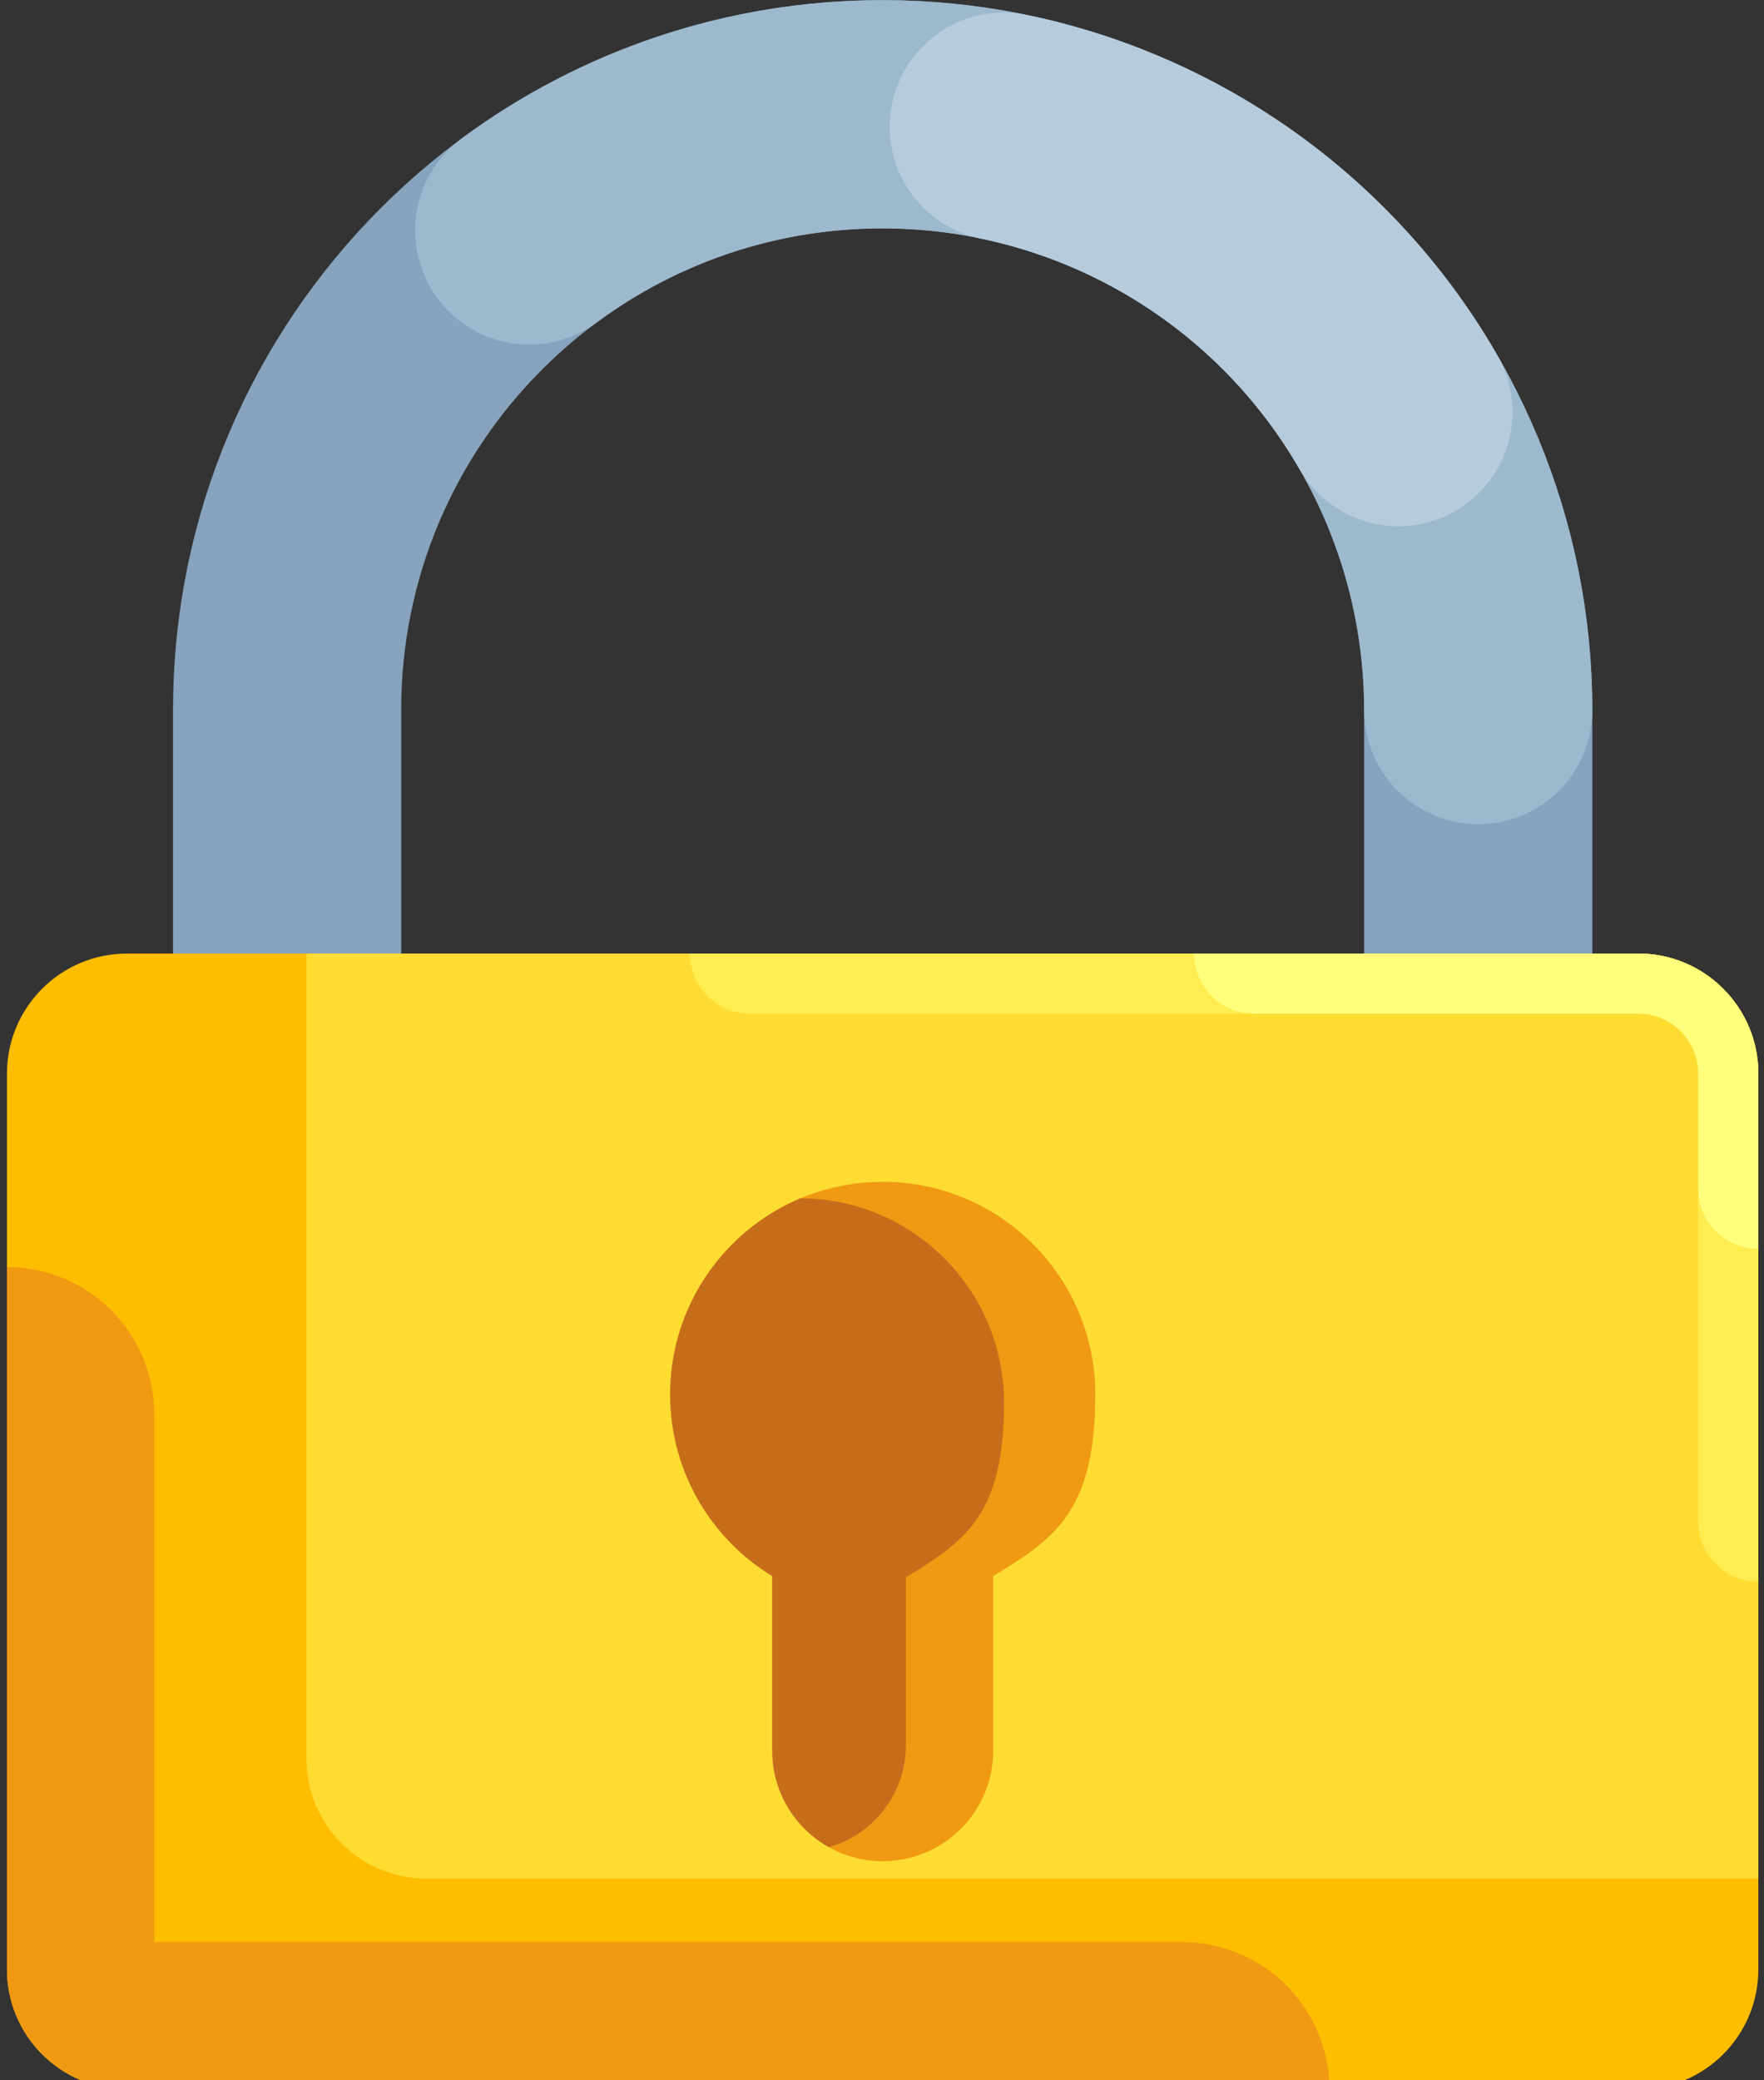 <svg xmlns="http://www.w3.org/2000/svg" xmlns:serif="http://www.serif.com/" xmlns:xlink="http://www.w3.org/1999/xlink" id="Layer_1" viewBox="0 0 1467.2 1729.8"><rect x="0" y="0" width="1467.2" height="1729.8" fill="#333333" stroke="none"/><defs><style>      .st0, .st1 {        fill: #ffbd00;      }      .st0, .st2 {        clip-rule: evenodd;      }      .st3, .st1, .st4, .st5 {        fill-rule: evenodd;      }      .st3, .st2 {        fill: #f09912;      }      .st6 {        stroke: #ffff7c;      }      .st6, .st7, .st8, .st9, .st10, .st11 {        fill: none;        stroke-linecap: round;        stroke-linejoin: round;      }      .st6, .st8 {        stroke-width: 100px;      }      .st7 {        stroke: #b6ccdd;      }      .st7, .st9, .st10 {        stroke-width: 189.8px;      }      .st12 {        clip-path: url(#clippath-1);      }      .st8 {        stroke: #ffec50;      }      .st9 {        stroke: #87a3bd;      }      .st10 {        stroke: #9db9ce;      }      .st4 {        fill: #ffdc32;      }      .st11 {        stroke: #f09912;        stroke-width: 245px;      }      .st5 {        fill: #c66d1c;      }      .st13 {        clip-path: url(#clippath);      }    </style><clipPath id="clippath"><path class="st0" d="M1362.7,792.9c55.1,0,99.8,44.7,99.8,99.8v744.9c0,55.1-44.7,99.8-99.8,99.8H105.6c-55.1,0-99.8-44.7-99.8-99.8v-744.9c0-55.1,44.7-99.8,99.8-99.8h1257.1,0Z"></path></clipPath><clipPath id="clippath-1"><path class="st2" d="M642.3,1310.5c-50.9-31-84.9-87.1-84.9-151,0-97.6,79.2-176.8,176.8-176.8s176.8,79.2,176.8,176.8-34,120-84.9,151v145.2c0,50.7-41.1,91.9-91.9,91.9h0c-50.7,0-91.9-41.1-91.9-91.9v-145.2Z"></path></clipPath></defs><path class="st9" d="M238.8,1039.5v-449.2c0-273.6,221.8-495.3,495.3-495.3h0c131.4,0,257.4,52.2,350.3,145.1,92.9,92.9,145.1,218.9,145.1,350.3v449.2"></path><path class="st10" d="M440.2,191.6c82.2-60.7,183.9-96.6,293.9-96.6h0c131.4,0,257.4,52.2,350.3,145.1,92.9,92.9,145.1,218.9,145.1,350.3"></path><path class="st7" d="M834.9,105.4c93.8,19.5,180.8,66,249.5,134.7,30.9,30.9,57.3,65.4,78.7,102.6"></path><g><path class="st1" d="M1362.7,792.9c55.1,0,99.8,44.7,99.8,99.8v744.9c0,55.1-44.7,99.8-99.8,99.8H105.6c-55.1,0-99.8-44.7-99.8-99.8v-744.9c0-55.1,44.7-99.8,99.8-99.8h1257.1,0Z"></path><g class="st13"><g><path class="st4" d="M1611.8,617.6c55.1,0,99.8,44.7,99.8,99.8v744.9c0,55.1-44.7,99.8-99.8,99.8H354.7c-55.1,0-99.8-44.7-99.8-99.8v-744.9c0-55.1,44.7-99.8,99.8-99.8h1257.1Z"></path><path class="st8" d="M623.8,792.9h738.9c55.1,0,99.8,44.7,99.8,99.8v372.5"></path><path class="st6" d="M1043.1,792.9h319.6c55.1,0,99.8,44.7,99.8,99.8v95.8"></path><path class="st11" d="M983.2,1737.4H105.6c-55.1,0-99.8-44.7-99.8-99.8v-461.5"></path></g></g></g><g><path class="st3" d="M642.3,1310.5c-50.9-31-84.9-87.1-84.9-151,0-97.6,79.2-176.8,176.8-176.8s176.8,79.2,176.8,176.8-34,120-84.9,151v145.2c0,50.7-41.1,91.9-91.9,91.9h0c-50.7,0-91.9-41.1-91.9-91.9v-145.2Z"></path><g class="st12"><path class="st5" d="M576.9,1311.5c-48.9-29.8-81.6-83.7-81.6-145.2,0-93.8,76.1-169.9,169.9-169.9s169.9,76.1,169.9,169.9-32.7,115.3-81.6,145.2v139.5c0,48.8-39.5,88.3-88.3,88.3h0c-48.8,0-88.3-39.5-88.3-88.3v-139.5h0Z"></path></g></g></svg>